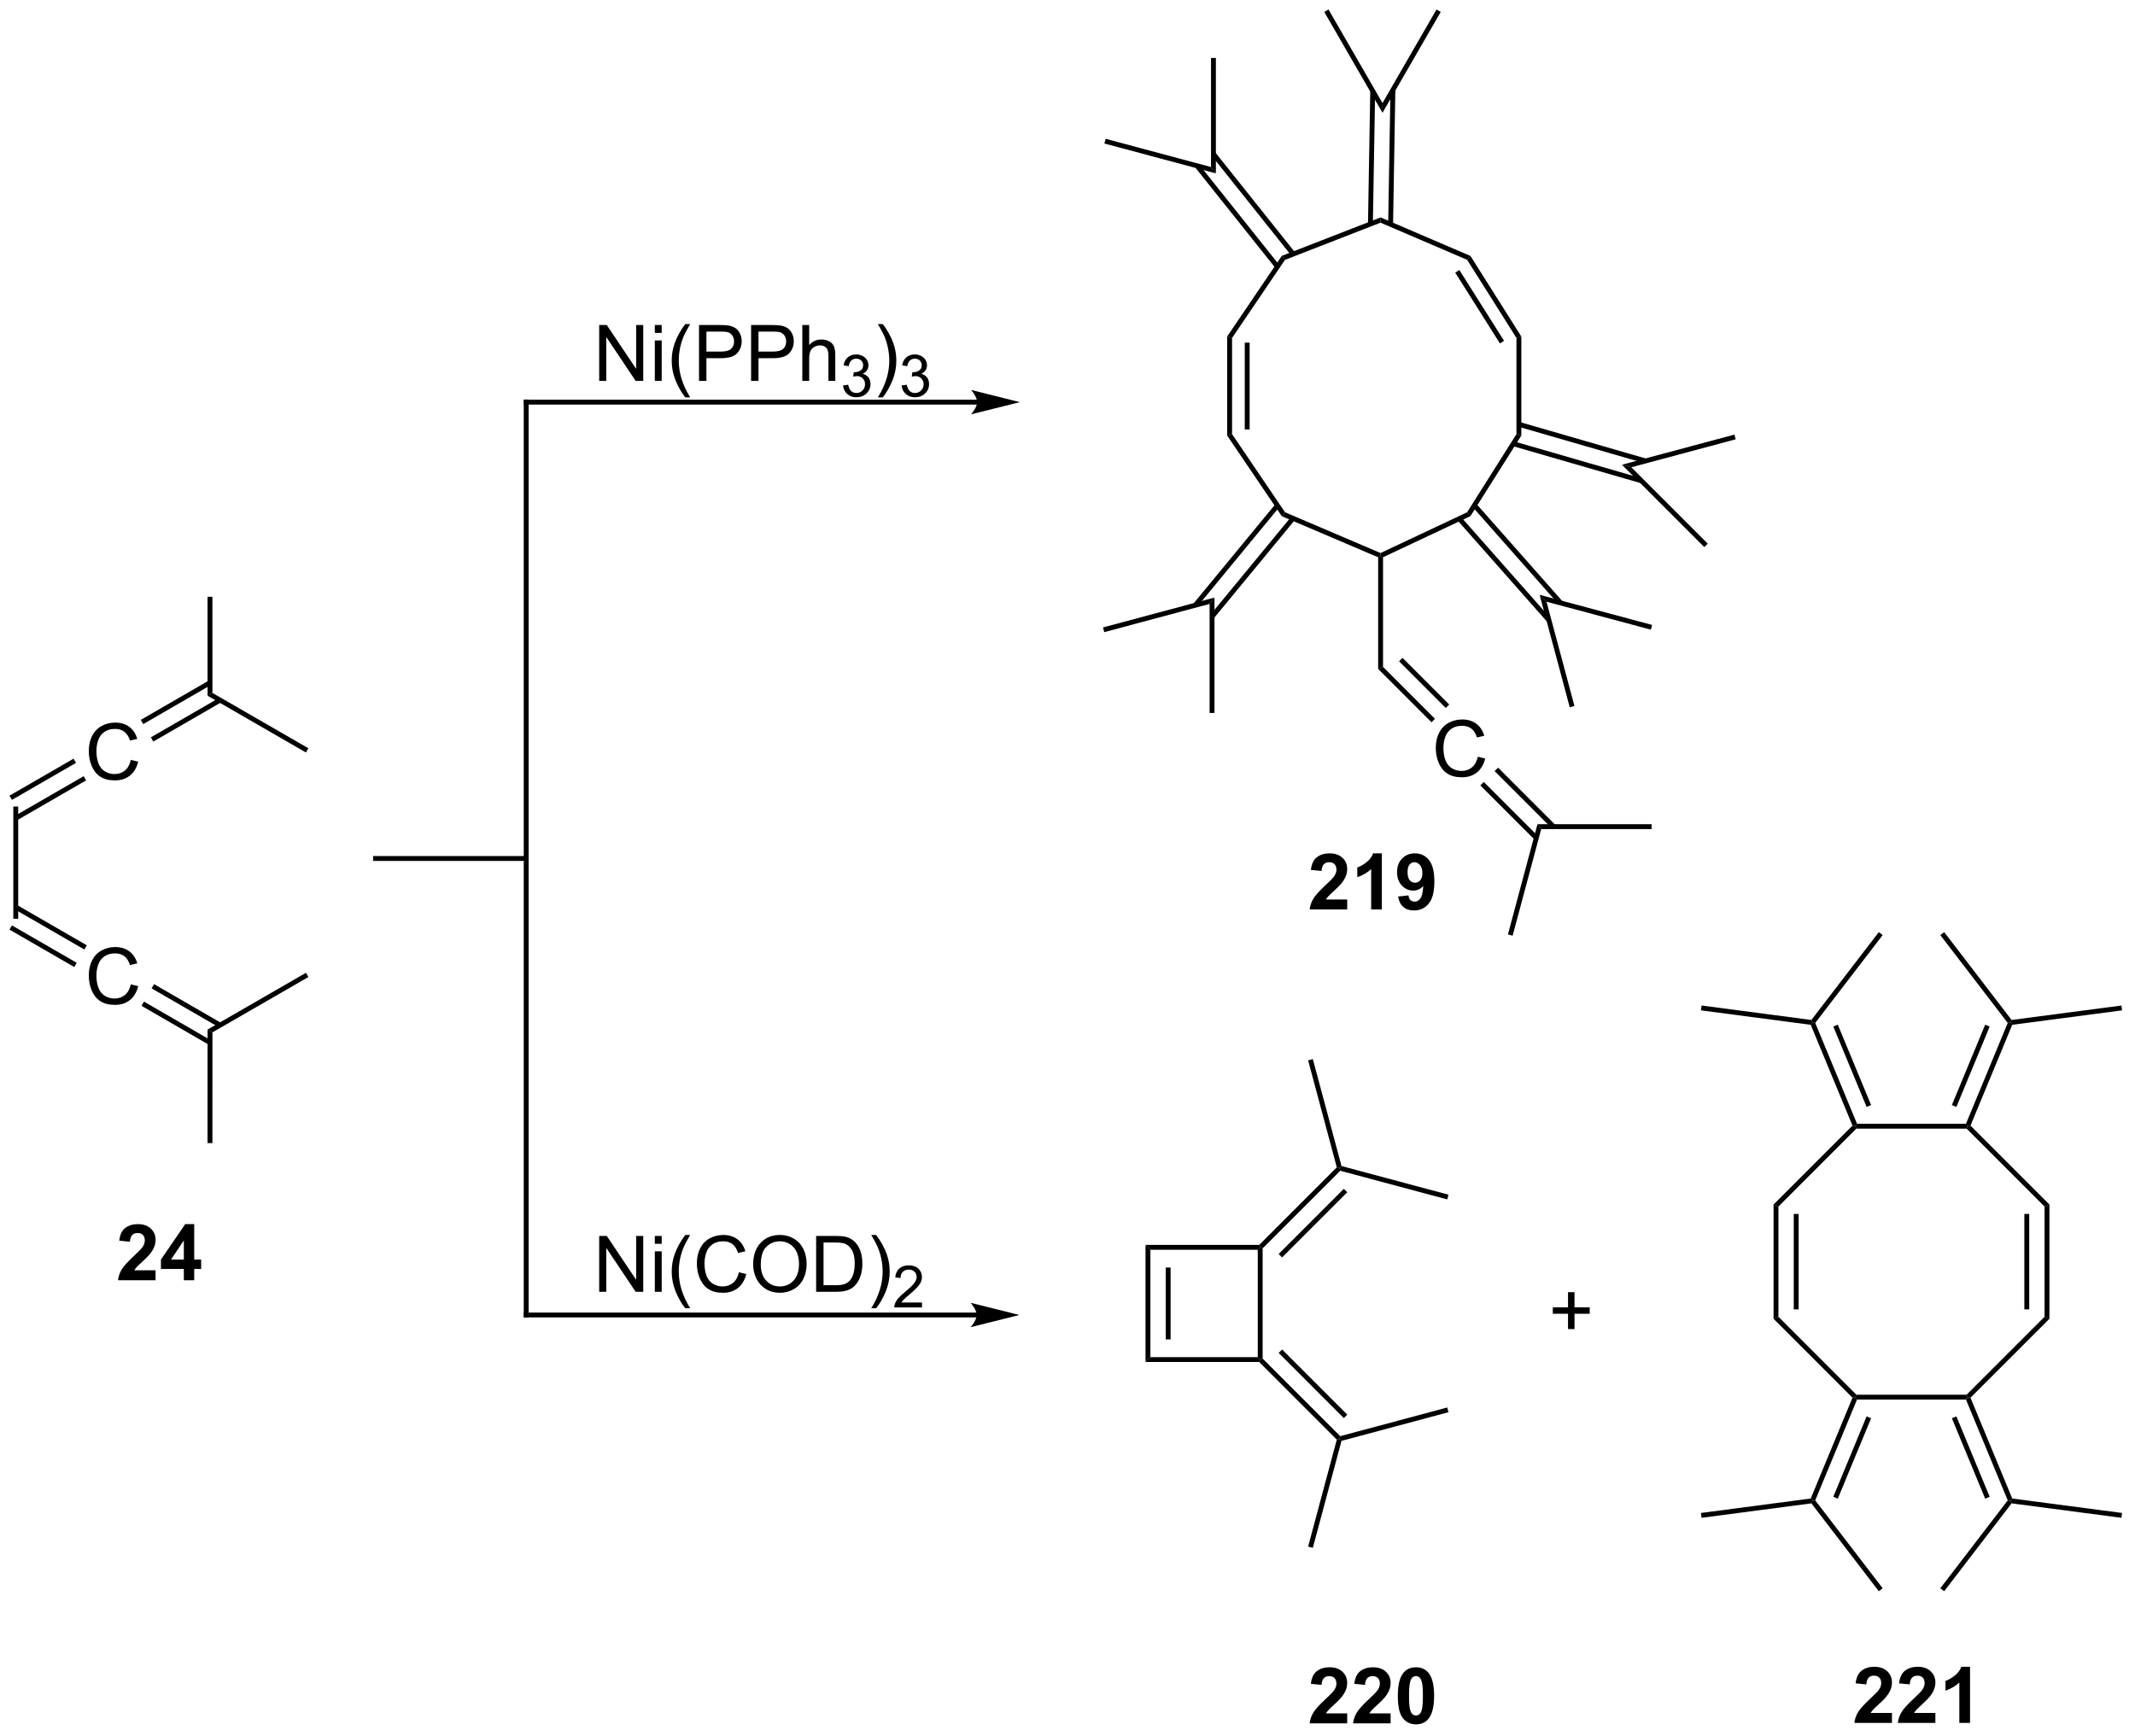 <?xml version="1.0" encoding="UTF-8"?>
<!DOCTYPE svg PUBLIC '-//W3C//DTD SVG 1.0//EN'
          'http://www.w3.org/TR/2001/REC-SVG-20010904/DTD/svg10.dtd'>
<svg stroke-dasharray="none" shape-rendering="auto" xmlns="http://www.w3.org/2000/svg" font-family="'Dialog'" text-rendering="auto" width="600" fill-opacity="1" color-interpolation="auto" color-rendering="auto" preserveAspectRatio="xMidYMid meet" font-size="12px" viewBox="0 0 600 488" fill="black" xmlns:xlink="http://www.w3.org/1999/xlink" stroke="black" image-rendering="auto" stroke-miterlimit="10" stroke-linecap="square" stroke-linejoin="miter" font-style="normal" stroke-width="1" height="488" stroke-dashoffset="0" font-weight="normal" stroke-opacity="1"
><!--Generated by the Batik Graphics2D SVG Generator--><defs id="genericDefs"
  /><g
  ><defs id="defs1"
    ><clipPath clipPathUnits="userSpaceOnUse" id="clipPath1"
      ><path d="M0.646 0.646 L225.276 0.646 L225.276 183.383 L0.646 183.383 L0.646 0.646 Z"
      /></clipPath
      ><clipPath clipPathUnits="userSpaceOnUse" id="clipPath2"
      ><path d="M-0.766 6.528 L-0.766 184.184 L217.619 184.184 L217.619 6.528 Z"
      /></clipPath
    ></defs
    ><g transform="scale(2.667,2.667) translate(-0.646,-0.646) matrix(1.029,0,0,1.029,1.434,-6.069)"
    ><path d="M15.165 136.622 L15.165 137.643 L11.318 137.643 Q11.381 137.064 11.693 136.546 Q12.006 136.028 12.928 135.174 Q13.67 134.481 13.836 134.236 Q14.063 133.895 14.063 133.564 Q14.063 133.197 13.865 132.999 Q13.67 132.801 13.321 132.801 Q12.977 132.801 12.774 133.01 Q12.571 133.215 12.54 133.697 L11.446 133.588 Q11.545 132.682 12.06 132.288 Q12.576 131.893 13.349 131.893 Q14.196 131.893 14.68 132.351 Q15.165 132.807 15.165 133.486 Q15.165 133.872 15.027 134.223 Q14.888 134.572 14.586 134.955 Q14.388 135.208 13.868 135.684 Q13.349 136.161 13.209 136.317 Q13.071 136.473 12.985 136.622 L15.165 136.622 ZM18.059 137.643 L18.059 136.489 L15.715 136.489 L15.715 135.528 L18.2 131.893 L19.122 131.893 L19.122 135.525 L19.832 135.525 L19.832 136.489 L19.122 136.489 L19.122 137.643 L18.059 137.643 ZM18.059 135.525 L18.059 133.567 L16.744 135.525 L18.059 135.525 Z" stroke="none" clip-path="url(#clipPath2)"
    /></g
    ><g transform="matrix(2.743,0,0,2.743,2.102,-17.905)"
    ><path d="M12.636 107.385 L13.394 107.575 Q13.157 108.51 12.537 109.002 Q11.917 109.491 11.024 109.491 Q10.097 109.491 9.516 109.114 Q8.938 108.736 8.633 108.023 Q8.331 107.306 8.331 106.486 Q8.331 105.59 8.672 104.926 Q9.016 104.26 9.646 103.913 Q10.277 103.567 11.034 103.567 Q11.894 103.567 12.48 104.004 Q13.066 104.442 13.297 105.236 L12.55 105.411 Q12.352 104.786 11.972 104.502 Q11.594 104.215 11.019 104.215 Q10.36 104.215 9.915 104.533 Q9.472 104.848 9.292 105.382 Q9.112 105.916 9.112 106.481 Q9.112 107.213 9.326 107.757 Q9.54 108.301 9.987 108.572 Q10.438 108.84 10.961 108.84 Q11.597 108.84 12.037 108.473 Q12.48 108.106 12.636 107.385 Z" stroke="none" clip-path="url(#clipPath2)"
    /></g
    ><g transform="matrix(2.743,0,0,2.743,2.102,-17.905)"
    ><path d="M12.636 84.385 L13.394 84.575 Q13.157 85.51 12.537 86.002 Q11.917 86.491 11.024 86.491 Q10.097 86.491 9.516 86.114 Q8.938 85.736 8.633 85.023 Q8.331 84.306 8.331 83.486 Q8.331 82.59 8.672 81.926 Q9.016 81.26 9.646 80.913 Q10.277 80.567 11.034 80.567 Q11.894 80.567 12.48 81.004 Q13.066 81.442 13.297 82.236 L12.55 82.411 Q12.352 81.786 11.972 81.502 Q11.594 81.215 11.019 81.215 Q10.36 81.215 9.915 81.533 Q9.472 81.848 9.292 82.382 Q9.112 82.916 9.112 83.481 Q9.112 84.213 9.326 84.757 Q9.54 85.301 9.987 85.572 Q10.438 85.84 10.961 85.84 Q11.597 85.84 12.037 85.473 Q12.48 85.106 12.636 84.385 Z" stroke="none" clip-path="url(#clipPath2)"
    /></g
    ><g transform="matrix(2.743,0,0,2.743,2.102,-17.905)"
    ><path d="M0.598 89.167 L1.098 89.167 L1.098 100.667 L0.598 100.667 Z" stroke="none" clip-path="url(#clipPath2)"
    /></g
    ><g transform="matrix(2.743,0,0,2.743,2.102,-17.905)"
    ><path d="M0.206 101.78 L6.842 105.612 L7.092 105.178 L0.456 101.347 ZM0.723 99.689 L7.877 103.819 L8.127 103.386 L0.973 99.256 Z" stroke="none" clip-path="url(#clipPath2)"
    /></g
    ><g transform="matrix(2.743,0,0,2.743,2.102,-17.905)"
    ><path d="M6.77 84.265 L0.206 88.055 L0.456 88.487 L7.02 84.698 ZM7.805 86.058 L0.723 90.146 L0.973 90.579 L8.055 86.491 Z" stroke="none" clip-path="url(#clipPath2)"
    /></g
    ><g transform="matrix(2.743,0,0,2.743,2.102,-17.905)"
    ><path d="M14.941 82.511 L21.909 78.484 L21.659 78.052 L14.691 82.078 ZM13.907 80.722 L20.875 76.695 L20.625 76.262 L13.657 80.289 Z" stroke="none" clip-path="url(#clipPath2)"
    /></g
    ><g transform="matrix(2.743,0,0,2.743,2.102,-17.905)"
    ><path d="M13.733 109.59 L20.625 113.573 L20.875 113.14 L13.983 109.157 ZM14.767 107.801 L21.659 111.783 L21.909 111.35 L15.017 107.368 Z" stroke="none" clip-path="url(#clipPath2)"
    /></g
    ><g transform="matrix(2.743,0,0,2.743,2.102,-17.905)"
    ><path d="M21 77.527 L20.5 77.816 L20.496 67.678 L20.996 67.678 Z" stroke="none" clip-path="url(#clipPath2)"
    /></g
    ><g transform="matrix(2.743,0,0,2.743,2.102,-17.905)"
    ><path d="M20.5 77.816 L21 77.527 L30.829 83.197 L30.579 83.63 Z" stroke="none" clip-path="url(#clipPath2)"
    /></g
    ><g transform="matrix(2.743,0,0,2.743,2.102,-17.905)"
    ><path d="M20.5 112.019 L21 112.308 L20.996 123.654 L20.496 123.654 Z" stroke="none" clip-path="url(#clipPath2)"
    /></g
    ><g transform="matrix(2.743,0,0,2.743,2.102,-17.905)"
    ><path d="M21 112.308 L20.5 112.019 L30.579 106.205 L30.829 106.638 Z" stroke="none" clip-path="url(#clipPath2)"
    /></g
    ><g transform="matrix(2.743,0,0,2.743,2.102,-17.905)"
    ><path d="M53.144 94.242 L37.708 94.242 L37.458 94.242 L37.458 94.742 L37.708 94.742 L53.144 94.742 L53.394 94.742 L53.394 94.242 L53.144 94.242 Z" stroke="none" clip-path="url(#clipPath2)"
    /></g
    ><g transform="matrix(2.743,0,0,2.743,2.102,-17.905)"
    ><path d="M53.394 141.267 L53.394 47.717 L53.394 47.467 L52.894 47.467 L52.894 47.717 L52.894 141.267 L52.894 141.517 L53.394 141.517 L53.394 141.267 Z" stroke="none" clip-path="url(#clipPath2)"
    /></g
    ><g transform="matrix(2.743,0,0,2.743,2.102,-17.905)"
    ><path d="M99.347 47.482 L53.144 47.482 L52.894 47.482 L52.894 47.982 L53.144 47.982 L99.347 47.982 L99.597 47.982 L99.597 47.482 L99.347 47.482 ZM103.722 47.732 L98.722 46.482 C98.722 46.482 99.347 47.185 99.347 47.732 C99.347 48.279 98.722 48.982 98.722 48.982 Z" stroke="none" clip-path="url(#clipPath2)"
    /></g
    ><g transform="matrix(2.743,0,0,2.743,2.102,-17.905)"
    ><path d="M99.301 141.017 L53.144 141.017 L52.894 141.017 L52.894 141.517 L53.144 141.517 L99.301 141.517 L99.551 141.517 L99.551 141.017 L99.301 141.017 ZM103.676 141.267 L98.676 140.017 C98.676 140.017 99.301 140.72 99.301 141.267 C99.301 141.814 98.676 142.517 98.676 142.517 Z" stroke="none" clip-path="url(#clipPath2)"
    /></g
    ><g transform="matrix(2.743,0,0,2.743,2.102,-17.905)"
    ><path d="M60.624 45.557 L60.624 39.831 L61.402 39.831 L64.41 44.325 L64.41 39.831 L65.137 39.831 L65.137 45.557 L64.358 45.557 L61.35 41.057 L61.35 45.557 L60.624 45.557 ZM66.323 40.638 L66.323 39.831 L67.026 39.831 L67.026 40.638 L66.323 40.638 ZM66.323 45.557 L66.323 41.409 L67.026 41.409 L67.026 45.557 L66.323 45.557 ZM69.441 47.242 Q68.858 46.508 68.454 45.523 Q68.053 44.536 68.053 43.482 Q68.053 42.552 68.355 41.7 Q68.707 40.714 69.441 39.732 L69.944 39.732 Q69.472 40.544 69.319 40.893 Q69.082 41.432 68.944 42.018 Q68.777 42.747 68.777 43.487 Q68.777 45.365 69.944 47.242 L69.441 47.242 ZM70.85 45.557 L70.85 39.831 L73.012 39.831 Q73.582 39.831 73.881 39.885 Q74.303 39.956 74.587 40.154 Q74.874 40.349 75.048 40.706 Q75.222 41.06 75.222 41.487 Q75.222 42.216 74.756 42.724 Q74.293 43.229 73.077 43.229 L71.608 43.229 L71.608 45.557 L70.85 45.557 ZM71.608 42.552 L73.09 42.552 Q73.824 42.552 74.131 42.279 Q74.441 42.005 74.441 41.51 Q74.441 41.151 74.259 40.896 Q74.077 40.638 73.78 40.557 Q73.59 40.505 73.074 40.505 L71.608 40.505 L71.608 42.552 ZM76.186 45.557 L76.186 39.831 L78.347 39.831 Q78.918 39.831 79.217 39.885 Q79.639 39.956 79.923 40.154 Q80.21 40.349 80.384 40.706 Q80.558 41.06 80.558 41.487 Q80.558 42.216 80.092 42.724 Q79.629 43.229 78.413 43.229 L76.944 43.229 L76.944 45.557 L76.186 45.557 ZM76.944 42.552 L78.426 42.552 Q79.16 42.552 79.467 42.279 Q79.777 42.005 79.777 41.51 Q79.777 41.151 79.595 40.896 Q79.413 40.638 79.116 40.557 Q78.926 40.505 78.41 40.505 L76.944 40.505 L76.944 42.552 ZM81.433 45.557 L81.433 39.831 L82.137 39.831 L82.137 41.885 Q82.629 41.315 83.379 41.315 Q83.84 41.315 84.178 41.497 Q84.519 41.677 84.665 41.997 Q84.811 42.318 84.811 42.927 L84.811 45.557 L84.108 45.557 L84.108 42.927 Q84.108 42.401 83.879 42.161 Q83.652 41.919 83.233 41.919 Q82.92 41.919 82.644 42.083 Q82.371 42.245 82.254 42.523 Q82.137 42.8 82.137 43.286 L82.137 45.557 L81.433 45.557 Z" stroke="none" clip-path="url(#clipPath2)"
    /></g
    ><g transform="matrix(2.743,0,0,2.743,2.102,-17.905)"
    ><path d="M85.606 46.022 L86.133 45.952 Q86.225 46.401 86.442 46.599 Q86.661 46.796 86.975 46.796 Q87.346 46.796 87.602 46.538 Q87.86 46.28 87.86 45.899 Q87.86 45.536 87.622 45.302 Q87.385 45.065 87.018 45.065 Q86.87 45.065 86.647 45.124 L86.706 44.661 Q86.758 44.667 86.79 44.667 Q87.127 44.667 87.397 44.491 Q87.667 44.315 87.667 43.948 Q87.667 43.659 87.469 43.47 Q87.274 43.278 86.963 43.278 Q86.655 43.278 86.45 43.472 Q86.245 43.665 86.186 44.052 L85.659 43.958 Q85.756 43.427 86.098 43.136 Q86.442 42.845 86.952 42.845 Q87.303 42.845 87.598 42.995 Q87.895 43.145 88.051 43.407 Q88.208 43.667 88.208 43.96 Q88.208 44.239 88.057 44.468 Q87.909 44.696 87.616 44.831 Q87.997 44.919 88.208 45.196 Q88.419 45.472 88.419 45.888 Q88.419 46.45 88.008 46.843 Q87.598 47.233 86.971 47.233 Q86.407 47.233 86.032 46.897 Q85.659 46.559 85.606 46.022 Z" stroke="none" clip-path="url(#clipPath2)"
    /></g
    ><g transform="matrix(2.743,0,0,2.743,2.102,-17.905)"
    ><path d="M89.681 47.242 L89.175 47.242 Q90.345 45.365 90.345 43.487 Q90.345 42.753 90.175 42.029 Q90.043 41.443 89.806 40.904 Q89.652 40.552 89.175 39.732 L89.681 39.732 Q90.415 40.714 90.766 41.7 Q91.066 42.552 91.066 43.482 Q91.066 44.536 90.662 45.523 Q90.259 46.508 89.681 47.242 Z" stroke="none" clip-path="url(#clipPath2)"
    /></g
    ><g transform="matrix(2.743,0,0,2.743,2.102,-17.905)"
    ><path d="M91.607 46.022 L92.134 45.952 Q92.226 46.401 92.443 46.599 Q92.662 46.796 92.976 46.796 Q93.347 46.796 93.603 46.538 Q93.861 46.28 93.861 45.899 Q93.861 45.536 93.623 45.302 Q93.386 45.065 93.019 45.065 Q92.871 45.065 92.648 45.124 L92.707 44.661 Q92.759 44.667 92.791 44.667 Q93.129 44.667 93.398 44.491 Q93.668 44.315 93.668 43.948 Q93.668 43.659 93.47 43.47 Q93.275 43.278 92.965 43.278 Q92.656 43.278 92.451 43.472 Q92.246 43.665 92.187 44.052 L91.66 43.958 Q91.757 43.427 92.099 43.136 Q92.443 42.845 92.953 42.845 Q93.304 42.845 93.599 42.995 Q93.896 43.145 94.052 43.407 Q94.209 43.667 94.209 43.96 Q94.209 44.239 94.058 44.468 Q93.91 44.696 93.617 44.831 Q93.998 44.919 94.209 45.196 Q94.42 45.472 94.42 45.888 Q94.42 46.45 94.009 46.843 Q93.599 47.233 92.972 47.233 Q92.408 47.233 92.033 46.897 Q91.66 46.559 91.607 46.022 Z" stroke="none" clip-path="url(#clipPath2)"
    /></g
    ><g transform="matrix(2.743,0,0,2.743,2.102,-17.905)"
    ><path d="M60.624 138.893 L60.624 133.167 L61.402 133.167 L64.41 137.662 L64.41 133.167 L65.137 133.167 L65.137 138.893 L64.358 138.893 L61.35 134.393 L61.35 138.893 L60.624 138.893 ZM66.323 133.974 L66.323 133.167 L67.026 133.167 L67.026 133.974 L66.323 133.974 ZM66.323 138.893 L66.323 134.745 L67.026 134.745 L67.026 138.893 L66.323 138.893 ZM69.441 140.578 Q68.858 139.844 68.454 138.86 Q68.053 137.873 68.053 136.818 Q68.053 135.888 68.355 135.037 Q68.707 134.05 69.441 133.068 L69.944 133.068 Q69.472 133.881 69.319 134.229 Q69.082 134.768 68.944 135.354 Q68.777 136.084 68.777 136.823 Q68.777 138.701 69.944 140.578 L69.441 140.578 ZM74.936 136.886 L75.694 137.076 Q75.457 138.011 74.837 138.503 Q74.217 138.992 73.324 138.992 Q72.397 138.992 71.816 138.615 Q71.238 138.237 70.933 137.524 Q70.631 136.808 70.631 135.987 Q70.631 135.091 70.972 134.427 Q71.316 133.761 71.947 133.414 Q72.577 133.068 73.335 133.068 Q74.194 133.068 74.78 133.506 Q75.366 133.943 75.597 134.737 L74.85 134.912 Q74.652 134.287 74.272 134.003 Q73.894 133.716 73.319 133.716 Q72.66 133.716 72.215 134.034 Q71.772 134.349 71.592 134.883 Q71.413 135.417 71.413 135.982 Q71.413 136.714 71.626 137.258 Q71.84 137.802 72.288 138.073 Q72.738 138.341 73.262 138.341 Q73.897 138.341 74.337 137.974 Q74.78 137.607 74.936 136.886 ZM76.398 136.104 Q76.398 134.677 77.164 133.873 Q77.93 133.065 79.141 133.065 Q79.932 133.065 80.568 133.446 Q81.206 133.823 81.539 134.5 Q81.875 135.177 81.875 136.037 Q81.875 136.909 81.523 137.597 Q81.172 138.284 80.526 138.638 Q79.883 138.992 79.135 138.992 Q78.328 138.992 77.69 138.602 Q77.055 138.209 76.726 137.534 Q76.398 136.857 76.398 136.104 ZM77.18 136.115 Q77.18 137.151 77.734 137.748 Q78.291 138.341 79.133 138.341 Q79.987 138.341 80.539 137.74 Q81.094 137.138 81.094 136.034 Q81.094 135.334 80.857 134.813 Q80.62 134.292 80.164 134.006 Q79.711 133.716 79.143 133.716 Q78.338 133.716 77.758 134.271 Q77.18 134.823 77.18 136.115 ZM82.85 138.893 L82.85 133.167 L84.824 133.167 Q85.491 133.167 85.842 133.248 Q86.335 133.362 86.683 133.659 Q87.137 134.042 87.361 134.638 Q87.585 135.232 87.585 135.998 Q87.585 136.651 87.431 137.156 Q87.28 137.659 87.04 137.99 Q86.803 138.318 86.519 138.508 Q86.238 138.698 85.837 138.797 Q85.436 138.893 84.918 138.893 L82.85 138.893 ZM83.608 138.216 L84.832 138.216 Q85.397 138.216 85.72 138.112 Q86.043 138.006 86.233 137.815 Q86.504 137.544 86.652 137.091 Q86.803 136.636 86.803 135.987 Q86.803 135.089 86.509 134.607 Q86.215 134.123 85.793 133.959 Q85.488 133.841 84.811 133.841 L83.608 133.841 L83.608 138.216 ZM89 140.578 L88.495 140.578 Q89.664 138.701 89.664 136.823 Q89.664 136.089 89.495 135.365 Q89.362 134.779 89.125 134.24 Q88.971 133.888 88.495 133.068 L89 133.068 Q89.734 134.05 90.086 135.037 Q90.385 135.888 90.385 136.818 Q90.385 137.873 89.982 138.86 Q89.578 139.844 89 140.578 Z" stroke="none" clip-path="url(#clipPath2)"
    /></g
    ><g transform="matrix(2.743,0,0,2.743,2.102,-17.905)"
    ><path d="M93.696 139.986 L93.696 140.494 L90.856 140.494 Q90.85 140.302 90.918 140.126 Q91.026 139.837 91.264 139.556 Q91.504 139.275 91.956 138.906 Q92.655 138.331 92.901 137.995 Q93.147 137.66 93.147 137.361 Q93.147 137.048 92.922 136.833 Q92.7 136.617 92.338 136.617 Q91.958 136.617 91.729 136.845 Q91.501 137.074 91.499 137.478 L90.956 137.423 Q91.012 136.816 91.376 136.499 Q91.739 136.181 92.35 136.181 Q92.969 136.181 93.329 136.525 Q93.69 136.867 93.69 137.372 Q93.69 137.63 93.585 137.88 Q93.479 138.128 93.233 138.404 Q92.989 138.679 92.421 139.16 Q91.946 139.558 91.811 139.701 Q91.676 139.843 91.588 139.986 L93.696 139.986 Z" stroke="none" clip-path="url(#clipPath2)"
    /></g
    ><g transform="matrix(2.743,0,0,2.743,2.102,-17.905)"
    ><path d="M137.259 98.695 L137.259 99.715 L133.413 99.715 Q133.475 99.137 133.788 98.619 Q134.1 98.101 135.022 97.247 Q135.764 96.554 135.931 96.309 Q136.158 95.968 136.158 95.637 Q136.158 95.27 135.96 95.072 Q135.764 94.874 135.416 94.874 Q135.072 94.874 134.869 95.082 Q134.666 95.288 134.634 95.77 L133.541 95.661 Q133.639 94.754 134.155 94.361 Q134.671 93.965 135.444 93.965 Q136.291 93.965 136.775 94.424 Q137.259 94.879 137.259 95.559 Q137.259 95.945 137.121 96.296 Q136.983 96.645 136.681 97.028 Q136.483 97.28 135.962 97.757 Q135.444 98.234 135.304 98.39 Q135.166 98.546 135.08 98.695 L137.259 98.695 ZM140.81 99.715 L139.714 99.715 L139.714 95.577 Q139.112 96.14 138.294 96.411 L138.294 95.413 Q138.724 95.273 139.227 94.882 Q139.732 94.489 139.919 93.965 L140.81 93.965 L140.81 99.715 ZM142.475 98.39 L143.538 98.273 Q143.577 98.598 143.741 98.754 Q143.905 98.911 144.173 98.911 Q144.514 98.911 144.751 98.598 Q144.991 98.286 145.056 97.301 Q144.642 97.78 144.022 97.78 Q143.345 97.78 142.856 97.26 Q142.366 96.739 142.366 95.903 Q142.366 95.03 142.882 94.499 Q143.4 93.965 144.202 93.965 Q145.072 93.965 145.629 94.64 Q146.189 95.312 146.189 96.856 Q146.189 98.426 145.606 99.122 Q145.025 99.817 144.093 99.817 Q143.421 99.817 143.007 99.46 Q142.593 99.101 142.475 98.39 ZM144.96 95.991 Q144.96 95.46 144.715 95.168 Q144.47 94.874 144.15 94.874 Q143.845 94.874 143.645 95.116 Q143.444 95.356 143.444 95.903 Q143.444 96.457 143.663 96.718 Q143.882 96.976 144.21 96.976 Q144.525 96.976 144.741 96.726 Q144.96 96.476 144.96 95.991 Z" stroke="none" clip-path="url(#clipPath2)"
    /></g
    ><g transform="matrix(2.743,0,0,2.743,2.102,-17.905)"
    ><path d="M116.596 134.085 L117.096 134.585 L117.096 145.585 L116.596 146.085 ZM118.666 136.405 L118.666 143.765 L119.166 143.765 L119.166 136.405 Z" stroke="none" clip-path="url(#clipPath2)"
    /></g
    ><g transform="matrix(2.743,0,0,2.743,2.102,-17.905)"
    ><path d="M116.596 146.085 L117.096 145.585 L128.096 145.585 L128.346 145.835 L128.243 146.085 Z" stroke="none" clip-path="url(#clipPath2)"
    /></g
    ><g transform="matrix(2.743,0,0,2.743,2.102,-17.905)"
    ><path d="M128.596 145.732 L128.346 145.835 L128.096 145.585 L128.096 134.585 L128.346 134.335 L128.596 134.439 Z" stroke="none" clip-path="url(#clipPath2)"
    /></g
    ><g transform="matrix(2.743,0,0,2.743,2.102,-17.905)"
    ><path d="M128.243 134.085 L128.346 134.335 L128.096 134.585 L117.096 134.585 L116.596 134.085 Z" stroke="none" clip-path="url(#clipPath2)"
    /></g
    ><g transform="matrix(2.743,0,0,2.743,2.102,-17.905)"
    ><path d="M128.596 134.439 L128.346 134.335 L128.243 134.085 L136.193 126.135 L136.472 126.21 L136.547 126.489 ZM130.591 135.369 L137.267 128.694 L136.913 128.34 L130.238 135.015 Z" stroke="none" clip-path="url(#clipPath2)"
    /></g
    ><g transform="matrix(2.743,0,0,2.743,2.102,-17.905)"
    ><path d="M128.243 146.085 L128.346 145.835 L128.596 145.732 L136.547 153.682 L136.472 153.961 L136.193 154.036 ZM130.238 145.155 L136.913 151.831 L137.267 151.477 L130.591 144.802 Z" stroke="none" clip-path="url(#clipPath2)"
    /></g
    ><g transform="matrix(2.743,0,0,2.743,2.102,-17.905)"
    ><path d="M136.676 126.006 L136.472 126.21 L136.193 126.135 L133.256 115.175 L133.739 115.045 Z" stroke="none" clip-path="url(#clipPath2)"
    /></g
    ><g transform="matrix(2.743,0,0,2.743,2.102,-17.905)"
    ><path d="M136.547 126.489 L136.472 126.21 L136.676 126.006 L147.636 128.942 L147.507 129.425 Z" stroke="none" clip-path="url(#clipPath2)"
    /></g
    ><g transform="matrix(2.743,0,0,2.743,2.102,-17.905)"
    ><path d="M136.676 154.165 L136.472 153.961 L136.547 153.682 L147.507 150.745 L147.636 151.228 Z" stroke="none" clip-path="url(#clipPath2)"
    /></g
    ><g transform="matrix(2.743,0,0,2.743,2.102,-17.905)"
    ><path d="M136.193 154.036 L136.472 153.961 L136.676 154.165 L133.739 165.125 L133.256 164.996 Z" stroke="none" clip-path="url(#clipPath2)"
    /></g
    ><g transform="matrix(2.743,0,0,2.743,2.102,-17.905)"
    ><path d="M137.258 182.092 L137.258 183.113 L133.411 183.113 Q133.474 182.535 133.786 182.016 Q134.099 181.498 135.021 180.644 Q135.763 179.951 135.929 179.707 Q136.156 179.365 136.156 179.035 Q136.156 178.667 135.958 178.47 Q135.763 178.272 135.414 178.272 Q135.07 178.272 134.867 178.48 Q134.664 178.686 134.633 179.167 L133.539 179.058 Q133.638 178.152 134.153 177.759 Q134.669 177.363 135.442 177.363 Q136.289 177.363 136.773 177.821 Q137.258 178.277 137.258 178.957 Q137.258 179.342 137.12 179.694 Q136.982 180.042 136.679 180.425 Q136.482 180.678 135.961 181.155 Q135.442 181.631 135.302 181.787 Q135.164 181.944 135.078 182.092 L137.258 182.092 ZM141.707 182.092 L141.707 183.113 L137.86 183.113 Q137.923 182.535 138.235 182.016 Q138.548 181.498 139.47 180.644 Q140.212 179.951 140.379 179.707 Q140.605 179.365 140.605 179.035 Q140.605 178.667 140.407 178.47 Q140.212 178.272 139.863 178.272 Q139.519 178.272 139.316 178.48 Q139.113 178.686 139.082 179.167 L137.988 179.058 Q138.087 178.152 138.603 177.759 Q139.118 177.363 139.892 177.363 Q140.738 177.363 141.222 177.821 Q141.707 178.277 141.707 178.957 Q141.707 179.342 141.569 179.694 Q141.431 180.042 141.129 180.425 Q140.931 180.678 140.41 181.155 Q139.892 181.631 139.751 181.787 Q139.613 181.944 139.527 182.092 L141.707 182.092 ZM144.304 177.363 Q145.138 177.363 145.607 177.957 Q146.164 178.66 146.164 180.287 Q146.164 181.912 145.601 182.623 Q145.138 183.212 144.304 183.212 Q143.469 183.212 142.956 182.569 Q142.445 181.925 142.445 180.277 Q142.445 178.66 143.008 177.949 Q143.474 177.363 144.304 177.363 ZM144.304 178.272 Q144.107 178.272 143.95 178.399 Q143.794 178.527 143.708 178.855 Q143.594 179.28 143.594 180.287 Q143.594 181.295 143.695 181.673 Q143.797 182.05 143.95 182.175 Q144.107 182.3 144.304 182.3 Q144.505 182.3 144.661 182.173 Q144.817 182.045 144.903 181.717 Q145.015 181.295 145.015 180.287 Q145.015 179.28 144.914 178.905 Q144.812 178.527 144.659 178.399 Q144.505 178.272 144.304 178.272 Z" stroke="none" clip-path="url(#clipPath2)"
    /></g
    ><g transform="matrix(2.743,0,0,2.743,2.102,-17.905)"
    ><path d="M159.883 142.711 L159.883 141.141 L158.324 141.141 L158.324 140.485 L159.883 140.485 L159.883 138.927 L160.548 138.927 L160.548 140.485 L162.105 140.485 L162.105 141.141 L160.548 141.141 L160.548 142.711 L159.883 142.711 Z" stroke="none" clip-path="url(#clipPath2)"
    /></g
    ><g transform="matrix(2.743,0,0,2.743,2.102,-17.905)"
    ><path d="M189.028 121.862 L189.323 121.921 L189.427 122.171 L181.441 130.156 L180.941 129.949 Z" stroke="none" clip-path="url(#clipPath2)"
    /></g
    ><g transform="matrix(2.743,0,0,2.743,2.102,-17.905)"
    ><path d="M180.941 129.949 L181.441 130.156 L181.441 141.449 L180.941 141.656 ZM183.011 130.91 L183.011 140.695 L183.511 140.695 L183.511 130.91 Z" stroke="none" clip-path="url(#clipPath2)"
    /></g
    ><g transform="matrix(2.743,0,0,2.743,2.102,-17.905)"
    ><path d="M180.941 141.656 L181.441 141.449 L189.427 149.435 L189.323 149.685 L189.028 149.743 Z" stroke="none" clip-path="url(#clipPath2)"
    /></g
    ><g transform="matrix(2.743,0,0,2.743,2.102,-17.905)"
    ><path d="M189.49 149.935 L189.323 149.685 L189.427 149.435 L200.72 149.435 L200.823 149.685 L200.656 149.935 Z" stroke="none" clip-path="url(#clipPath2)"
    /></g
    ><g transform="matrix(2.743,0,0,2.743,2.102,-17.905)"
    ><path d="M201.118 149.743 L200.823 149.685 L200.72 149.435 L208.705 141.449 L209.205 141.656 Z" stroke="none" clip-path="url(#clipPath2)"
    /></g
    ><g transform="matrix(2.743,0,0,2.743,2.102,-17.905)"
    ><path d="M209.205 141.656 L208.705 141.449 L208.705 130.156 L209.205 129.949 ZM207.135 140.695 L207.135 130.91 L206.635 130.91 L206.635 140.695 Z" stroke="none" clip-path="url(#clipPath2)"
    /></g
    ><g transform="matrix(2.743,0,0,2.743,2.102,-17.905)"
    ><path d="M209.205 129.949 L208.705 130.156 L200.72 122.171 L200.823 121.921 L201.118 121.862 Z" stroke="none" clip-path="url(#clipPath2)"
    /></g
    ><g transform="matrix(2.743,0,0,2.743,2.102,-17.905)"
    ><path d="M200.656 121.671 L200.823 121.921 L200.72 122.171 L189.427 122.171 L189.323 121.921 L189.49 121.671 Z" stroke="none" clip-path="url(#clipPath2)"
    /></g
    ><g transform="matrix(2.743,0,0,2.743,2.102,-17.905)"
    ><path d="M189.49 121.671 L189.323 121.921 L189.028 121.862 L184.75 111.534 L184.926 111.305 L185.212 111.342 ZM190.936 119.757 L187.524 111.521 L187.063 111.712 L190.474 119.948 Z" stroke="none" clip-path="url(#clipPath2)"
    /></g
    ><g transform="matrix(2.743,0,0,2.743,2.102,-17.905)"
    ><path d="M201.118 121.862 L200.823 121.921 L200.656 121.671 L204.934 111.342 L205.221 111.305 L205.396 111.534 ZM199.672 119.948 L203.084 111.712 L202.622 111.521 L199.21 119.757 Z" stroke="none" clip-path="url(#clipPath2)"
    /></g
    ><g transform="matrix(2.743,0,0,2.743,2.102,-17.905)"
    ><path d="M189.028 149.743 L189.323 149.685 L189.49 149.935 L185.212 160.263 L184.926 160.301 L184.75 160.072 ZM190.474 151.657 L187.063 159.894 L187.524 160.085 L190.936 151.849 Z" stroke="none" clip-path="url(#clipPath2)"
    /></g
    ><g transform="matrix(2.743,0,0,2.743,2.102,-17.905)"
    ><path d="M200.656 149.935 L200.823 149.685 L201.118 149.743 L205.396 160.072 L205.221 160.301 L204.934 160.263 ZM199.21 151.849 L202.622 160.085 L203.084 159.894 L199.672 151.657 Z" stroke="none" clip-path="url(#clipPath2)"
    /></g
    ><g transform="matrix(2.743,0,0,2.743,2.102,-17.905)"
    ><path d="M184.815 111.038 L184.926 111.305 L184.75 111.534 L173.5 110.052 L173.565 109.557 Z" stroke="none" clip-path="url(#clipPath2)"
    /></g
    ><g transform="matrix(2.743,0,0,2.743,2.102,-17.905)"
    ><path d="M185.212 111.342 L184.926 111.305 L184.815 111.038 L191.723 102.036 L192.119 102.34 Z" stroke="none" clip-path="url(#clipPath2)"
    /></g
    ><g transform="matrix(2.743,0,0,2.743,2.102,-17.905)"
    ><path d="M205.396 111.534 L205.221 111.305 L205.331 111.038 L216.581 109.557 L216.646 110.052 Z" stroke="none" clip-path="url(#clipPath2)"
    /></g
    ><g transform="matrix(2.743,0,0,2.743,2.102,-17.905)"
    ><path d="M205.331 111.038 L205.221 111.305 L204.934 111.342 L198.027 102.34 L198.423 102.036 Z" stroke="none" clip-path="url(#clipPath2)"
    /></g
    ><g transform="matrix(2.743,0,0,2.743,2.102,-17.905)"
    ><path d="M184.75 160.072 L184.926 160.301 L184.815 160.568 L173.565 162.049 L173.5 161.553 Z" stroke="none" clip-path="url(#clipPath2)"
    /></g
    ><g transform="matrix(2.743,0,0,2.743,2.102,-17.905)"
    ><path d="M184.815 160.568 L184.926 160.301 L185.212 160.263 L192.119 169.266 L191.723 169.57 Z" stroke="none" clip-path="url(#clipPath2)"
    /></g
    ><g transform="matrix(2.743,0,0,2.743,2.102,-17.905)"
    ><path d="M205.331 160.568 L205.221 160.301 L205.396 160.072 L216.646 161.553 L216.581 162.049 Z" stroke="none" clip-path="url(#clipPath2)"
    /></g
    ><g transform="matrix(2.743,0,0,2.743,2.102,-17.905)"
    ><path d="M204.934 160.263 L205.221 160.301 L205.331 160.568 L198.423 169.57 L198.027 169.266 Z" stroke="none" clip-path="url(#clipPath2)"
    /></g
    ><g transform="matrix(2.743,0,0,2.743,2.102,-17.905)"
    ><path d="M193.071 182.042 L193.071 183.063 L189.224 183.063 Q189.287 182.485 189.599 181.966 Q189.912 181.448 190.834 180.594 Q191.576 179.901 191.743 179.657 Q191.969 179.315 191.969 178.985 Q191.969 178.618 191.771 178.42 Q191.576 178.222 191.227 178.222 Q190.883 178.222 190.68 178.43 Q190.477 178.636 190.446 179.118 L189.352 179.008 Q189.451 178.102 189.966 177.709 Q190.482 177.313 191.256 177.313 Q192.102 177.313 192.586 177.771 Q193.071 178.227 193.071 178.907 Q193.071 179.292 192.933 179.643 Q192.795 179.993 192.493 180.375 Q192.295 180.628 191.774 181.105 Q191.256 181.581 191.115 181.737 Q190.977 181.893 190.891 182.042 L193.071 182.042 ZM197.52 182.042 L197.52 183.063 L193.673 183.063 Q193.736 182.485 194.048 181.966 Q194.361 181.448 195.283 180.594 Q196.025 179.901 196.192 179.657 Q196.418 179.315 196.418 178.985 Q196.418 178.618 196.22 178.42 Q196.025 178.222 195.676 178.222 Q195.332 178.222 195.129 178.43 Q194.926 178.636 194.895 179.118 L193.801 179.008 Q193.9 178.102 194.416 177.709 Q194.931 177.313 195.705 177.313 Q196.551 177.313 197.036 177.771 Q197.52 178.227 197.52 178.907 Q197.52 179.292 197.382 179.643 Q197.244 179.993 196.942 180.375 Q196.744 180.628 196.223 181.105 Q195.705 181.581 195.564 181.737 Q195.426 181.893 195.34 182.042 L197.52 182.042 ZM201.071 183.063 L199.974 183.063 L199.974 178.925 Q199.373 179.487 198.555 179.758 L198.555 178.761 Q198.985 178.62 199.487 178.23 Q199.993 177.836 200.18 177.313 L201.071 177.313 L201.071 183.063 Z" stroke="none" clip-path="url(#clipPath2)"
    /></g
    ><g transform="matrix(2.743,0,0,2.743,2.102,-17.905)"
    ><path d="M124.963 41.005 L125.463 41.159 L125.463 51.007 L124.963 51.16 ZM126.763 41.634 L126.763 50.531 L127.263 50.531 L127.263 41.634 Z" stroke="none" clip-path="url(#clipPath2)"
    /></g
    ><g transform="matrix(2.743,0,0,2.743,2.102,-17.905)"
    ><path d="M124.963 51.16 L125.463 51.007 L130.887 59.014 L130.556 59.416 Z" stroke="none" clip-path="url(#clipPath2)"
    /></g
    ><g transform="matrix(2.743,0,0,2.743,2.102,-17.905)"
    ><path d="M149.888 59.41 L149.543 59.02 L154.6 51.011 L155.1 51.156 Z" stroke="none" clip-path="url(#clipPath2)"
    /></g
    ><g transform="matrix(2.743,0,0,2.743,2.102,-17.905)"
    ><path d="M155.1 51.156 L154.6 51.011 L154.6 41.154 L155.1 41.01 Z" stroke="none" clip-path="url(#clipPath2)"
    /></g
    ><g transform="matrix(2.743,0,0,2.743,2.102,-17.905)"
    ><path d="M155.1 41.01 L154.6 41.154 L149.546 33.15 L149.886 32.751 ZM153.33 41.449 L148.75 34.196 L148.328 34.463 L152.907 41.716 Z" stroke="none" clip-path="url(#clipPath2)"
    /></g
    ><g transform="matrix(2.743,0,0,2.743,2.102,-17.905)"
    ><path d="M130.558 32.746 L130.885 33.155 L125.463 41.159 L124.963 41.005 Z" stroke="none" clip-path="url(#clipPath2)"
    /></g
    ><g transform="matrix(2.743,0,0,2.743,2.102,-17.905)"
    ><path d="M130.885 33.155 L130.558 32.746 L140.685 28.804 L140.676 29.344 Z" stroke="none" clip-path="url(#clipPath2)"
    /></g
    ><g transform="matrix(2.743,0,0,2.743,2.102,-17.905)"
    ><path d="M140.676 29.344 L140.685 28.804 L149.886 32.751 L149.546 33.15 Z" stroke="none" clip-path="url(#clipPath2)"
    /></g
    ><g transform="matrix(2.743,0,0,2.743,2.102,-17.905)"
    ><path d="M130.556 59.416 L130.887 59.014 L140.676 63.192 L140.681 63.466 L140.431 63.631 Z" stroke="none" clip-path="url(#clipPath2)"
    /></g
    ><g transform="matrix(2.743,0,0,2.743,2.102,-17.905)"
    ><path d="M140.931 63.625 L140.681 63.466 L140.676 63.192 L149.543 59.02 L149.888 59.41 Z" stroke="none" clip-path="url(#clipPath2)"
    /></g
    ><g transform="matrix(2.743,0,0,2.743,2.102,-17.905)"
    ><path d="M131.926 32.402 L123.751 22.152 L123.361 22.464 L131.535 32.713 ZM130.309 33.691 L122.069 23.36 L121.678 23.672 L129.918 34.003 Z" stroke="none" clip-path="url(#clipPath2)"
    /></g
    ><g transform="matrix(2.743,0,0,2.743,2.102,-17.905)"
    ><path d="M141.958 29.519 L142.192 15.742 L141.692 15.734 L141.458 29.51 ZM139.889 29.483 L140.122 15.848 L139.622 15.84 L139.389 29.475 Z" stroke="none" clip-path="url(#clipPath2)"
    /></g
    ><g transform="matrix(2.743,0,0,2.743,2.102,-17.905)"
    ><path d="M129.924 58.163 L121.499 68.384 L121.885 68.702 L130.31 58.481 ZM131.52 59.479 L123.219 69.549 L123.605 69.867 L131.906 59.797 Z" stroke="none" clip-path="url(#clipPath2)"
    /></g
    ><g transform="matrix(2.743,0,0,2.743,2.102,-17.905)"
    ><path d="M148.554 59.839 L157.738 70.233 L158.113 69.902 L148.928 59.508 ZM150.104 58.469 L158.946 68.476 L159.321 68.145 L150.478 58.138 Z" stroke="none" clip-path="url(#clipPath2)"
    /></g
    ><g transform="matrix(2.743,0,0,2.743,2.102,-17.905)"
    ><path d="M154.206 52.234 L167.334 56.031 L167.473 55.551 L154.344 51.753 ZM154.78 50.247 L167.751 53.999 L167.89 53.518 L154.919 49.766 Z" stroke="none" clip-path="url(#clipPath2)"
    /></g
    ><g transform="matrix(2.743,0,0,2.743,2.102,-17.905)"
    ><path d="M140.431 63.631 L140.681 63.466 L140.931 63.625 L140.931 74.862 L140.431 75.07 Z" stroke="none" clip-path="url(#clipPath2)"
    /></g
    ><g transform="matrix(2.743,0,0,2.743,2.102,-17.905)"
    ><path d="M150.641 84.065 L151.398 84.255 Q151.161 85.19 150.542 85.682 Q149.922 86.172 149.029 86.172 Q148.101 86.172 147.521 85.794 Q146.943 85.416 146.638 84.703 Q146.336 83.987 146.336 83.166 Q146.336 82.271 146.677 81.607 Q147.021 80.94 147.651 80.594 Q148.281 80.247 149.039 80.247 Q149.898 80.247 150.484 80.685 Q151.07 81.122 151.302 81.916 L150.555 82.091 Q150.357 81.466 149.976 81.182 Q149.599 80.896 149.023 80.896 Q148.364 80.896 147.919 81.213 Q147.476 81.528 147.297 82.062 Q147.117 82.596 147.117 83.161 Q147.117 83.893 147.331 84.437 Q147.544 84.982 147.992 85.252 Q148.443 85.521 148.966 85.521 Q149.601 85.521 150.042 85.153 Q150.484 84.786 150.641 84.065 Z" stroke="none" clip-path="url(#clipPath2)"
    /></g
    ><g transform="matrix(2.743,0,0,2.743,2.102,-17.905)"
    ><path d="M140.431 75.07 L140.931 74.862 L146.249 80.181 L145.895 80.534 ZM142.574 74.285 L147.359 79.07 L147.713 78.717 L142.927 73.932 Z" stroke="none" clip-path="url(#clipPath2)"
    /></g
    ><g transform="matrix(2.743,0,0,2.743,2.102,-17.905)"
    ><path d="M150.899 87.001 L156.458 92.561 L156.812 92.207 L151.252 86.648 ZM152.362 85.538 L158.231 91.406 L158.585 91.053 L152.716 85.184 Z" stroke="none" clip-path="url(#clipPath2)"
    /></g
    ><g transform="matrix(2.743,0,0,2.743,2.102,-17.905)"
    ><path d="M156.752 90.98 L157.136 91.48 L154.209 102.402 L153.726 102.273 Z" stroke="none" clip-path="url(#clipPath2)"
    /></g
    ><g transform="matrix(2.743,0,0,2.743,2.102,-17.905)"
    ><path d="M157.136 91.48 L156.752 90.98 L168.444 90.98 L168.444 91.48 Z" stroke="none" clip-path="url(#clipPath2)"
    /></g
    ><g transform="matrix(2.743,0,0,2.743,2.102,-17.905)"
    ><path d="M156.971 67.472 L157.679 68.18 L160.543 78.87 L160.06 78.999 Z" stroke="none" clip-path="url(#clipPath2)"
    /></g
    ><g transform="matrix(2.743,0,0,2.743,2.102,-17.905)"
    ><path d="M157.679 68.18 L156.971 67.472 L168.498 70.561 L168.368 71.044 Z" stroke="none" clip-path="url(#clipPath2)"
    /></g
    ><g transform="matrix(2.743,0,0,2.743,2.102,-17.905)"
    ><path d="M165.406 54.147 L166.371 54.406 L174.197 62.231 L173.844 62.585 Z" stroke="none" clip-path="url(#clipPath2)"
    /></g
    ><g transform="matrix(2.743,0,0,2.743,2.102,-17.905)"
    ><path d="M123.806 24.292 L123.306 23.641 L123.306 12.467 L123.806 12.467 Z" stroke="none" clip-path="url(#clipPath2)"
    /></g
    ><g transform="matrix(2.743,0,0,2.743,2.102,-17.905)"
    ><path d="M140.877 17.084 L140.877 18.084 L134.91 7.75 L135.343 7.5 Z" stroke="none" clip-path="url(#clipPath2)"
    /></g
    ><g transform="matrix(2.743,0,0,2.743,2.102,-17.905)"
    ><path d="M140.877 18.084 L140.877 17.084 L146.41 7.5 L146.843 7.75 Z" stroke="none" clip-path="url(#clipPath2)"
    /></g
    ><g transform="matrix(2.743,0,0,2.743,2.102,-17.905)"
    ><path d="M123.162 68.408 L123.662 67.756 L123.662 79.582 L123.162 79.582 Z" stroke="none" clip-path="url(#clipPath2)"
    /></g
    ><g transform="matrix(2.743,0,0,2.743,2.102,-17.905)"
    ><path d="M123.662 67.756 L123.162 68.408 L112.368 71.3 L112.239 70.817 Z" stroke="none" clip-path="url(#clipPath2)"
    /></g
    ><g transform="matrix(2.743,0,0,2.743,2.102,-17.905)"
    ><path d="M123.306 23.641 L123.806 24.292 L112.383 21.232 L112.513 20.749 Z" stroke="none" clip-path="url(#clipPath2)"
    /></g
    ><g transform="matrix(2.743,0,0,2.743,2.102,-17.905)"
    ><path d="M166.371 54.406 L165.406 54.147 L176.932 51.058 L177.061 51.541 Z" stroke="none" clip-path="url(#clipPath2)"
    /></g
  ></g
></svg
>
